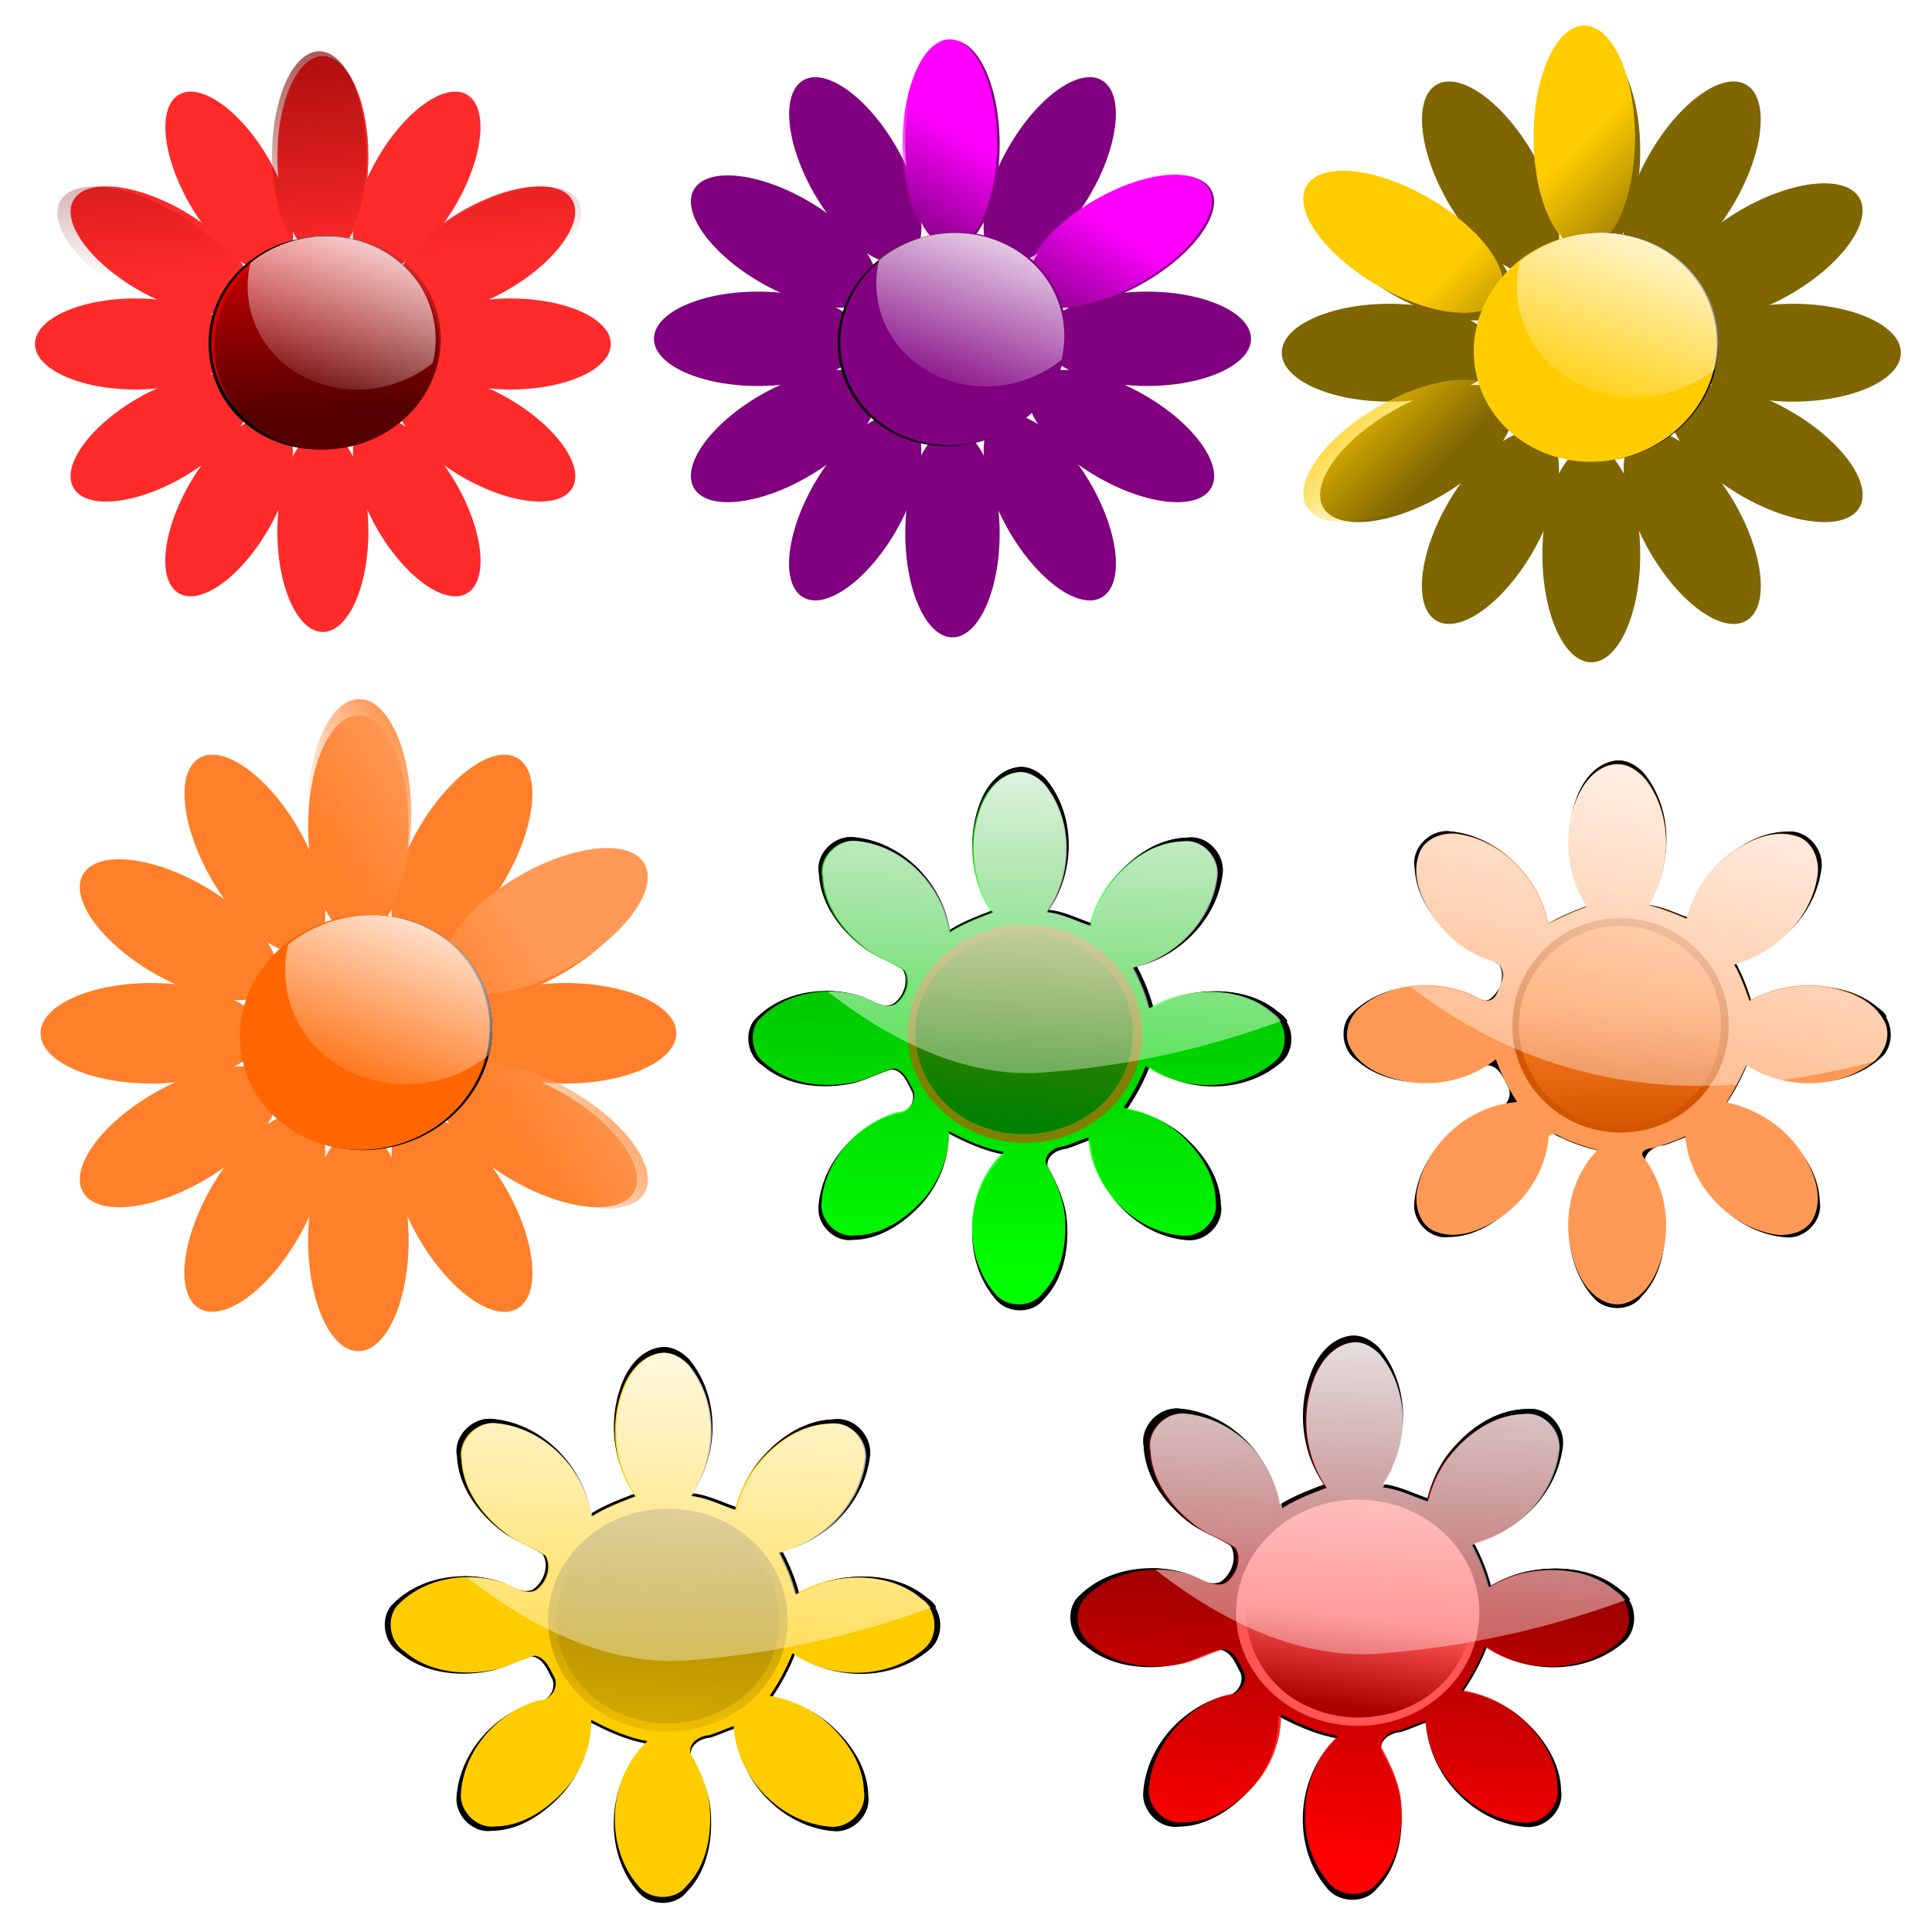 <svg xmlns="http://www.w3.org/2000/svg" xmlns:xlink="http://www.w3.org/1999/xlink" viewBox="0 0 800 800"><defs><linearGradient id="h" y2="396.99" xlink:href="#b" gradientUnits="userSpaceOnUse" x2="254.8" y1="166.28" x1="253.53"/><linearGradient id="f"><stop offset="0" stop-color="#fc0"/><stop offset="1" stop-color="#fc0" stop-opacity="0"/></linearGradient><linearGradient id="d"><stop offset="0" stop-color="#f95"/><stop offset="1" stop-color="#f95" stop-opacity="0"/></linearGradient><linearGradient id="c"><stop offset="0" stop-color="maroon"/><stop offset="1" stop-color="maroon" stop-opacity="0"/></linearGradient><linearGradient id="a"><stop offset="0" stop-color="#fff"/><stop offset="1" stop-color="#fff" stop-opacity="0"/></linearGradient><linearGradient id="b"><stop offset="0" stop-color="#a80"/><stop offset="1" stop-color="#a80" stop-opacity="0"/></linearGradient><linearGradient id="C" y2="-659.25" xlink:href="#f" gradientUnits="userSpaceOnUse" x2="-2461.3" y1="-775.77" x1="-2576"/><linearGradient id="p" y2="-1771.9" gradientUnits="userSpaceOnUse" x2="-1867.2" y1="-352.18" x1="-1900.2"><stop offset="0" stop-color="#0f0"/><stop offset="1" stop-color="#0f0" stop-opacity="0"/></linearGradient><linearGradient id="q" y2="-786.98" gradientUnits="userSpaceOnUse" x2="-1867.2" y1="-516.98" x1="-1887.5"><stop offset="0" stop-color="green"/><stop offset="1" stop-color="green" stop-opacity="0"/></linearGradient><linearGradient id="r" y2="512.35" xlink:href="#a" gradientUnits="userSpaceOnUse" x2="254.8" gradientTransform="translate(-2123.1 -862.3)" y1="-116.4" x1="277.61"/><linearGradient id="m" y2="-1034.4" gradientUnits="userSpaceOnUse" x2="-1046.9" y1="-281.42" x1="-1115.1"><stop offset="0" stop-color="red"/><stop offset="1" stop-color="red" stop-opacity="0"/></linearGradient><linearGradient id="n" y2="-528.81" gradientUnits="userSpaceOnUse" x2="-1104.3" y1="-437.38" x1="-1116.9"><stop offset="0" stop-color="#a00"/><stop offset="1" stop-color="#a00" stop-opacity="0"/></linearGradient><linearGradient id="o" y2="512.35" xlink:href="#a" gradientUnits="userSpaceOnUse" x2="254.8" gradientTransform="translate(-1334.3 -779.83)" y1="-116.4" x1="277.61"/><linearGradient id="k" y2="1075.7" gradientUnits="userSpaceOnUse" x2="-387.23" y1="935.84" x1="-390.81"><stop offset="0" stop-color="#ff7f2a"/><stop offset="1" stop-color="#ff7f2a" stop-opacity="0"/></linearGradient><linearGradient id="l" y2="1235.2" gradientUnits="userSpaceOnUse" x2="-507.34" y1="591.63" x1="-356.75"><stop offset="0" stop-color="#fff"/><stop offset="1" stop-color="#fff" stop-opacity="0"/></linearGradient><linearGradient id="e"><stop offset="0" stop-color="#f0f"/><stop offset="1" stop-color="#f0f" stop-opacity="0"/></linearGradient><linearGradient id="i" y2="-20.622" xlink:href="#b" gradientUnits="userSpaceOnUse" x2="312.46" gradientTransform="rotate(180 145.145 311.44) scale(1.164)" y1="467.37" x1="181.74"/><linearGradient id="j" y2="512.35" xlink:href="#a" gradientUnits="userSpaceOnUse" x2="254.8" gradientTransform="translate(-233.58 89.636)" y1="-116.4" x1="277.61"/><linearGradient id="B" y2="-230.49" xlink:href="#a" gradientUnits="userSpaceOnUse" x2="-2461.8" gradientTransform="translate(88.735 1100.3)" y1="-504.3" x1="-2362.9"/><linearGradient id="z" y2="-603.18" xlink:href="#e" gradientUnits="userSpaceOnUse" x2="-2560.6" y1="-735.01" x1="-2479.5"/><linearGradient id="y" y2="-230.49" xlink:href="#a" gradientUnits="userSpaceOnUse" x2="-2461.8" gradientTransform="translate(-1145.9 -223.1)" y1="-504.3" x1="-2362.9"/><linearGradient id="w" y2="-661.49" xlink:href="#d" gradientUnits="userSpaceOnUse" x2="-2573.3" y1="-740.08" x1="-2451.6"/><linearGradient id="s" y2="-661.49" xlink:href="#c" gradientUnits="userSpaceOnUse" x2="-2190.5" y1="-1090" x1="-2223.4"/><linearGradient id="u" y2="-372.47" gradientUnits="userSpaceOnUse" x2="-2580.9" y1="-598.11" x1="-2532.7"><stop offset="0" stop-color="#500"/><stop offset="1" stop-color="#500" stop-opacity="0"/></linearGradient><linearGradient id="v" y2="-230.49" xlink:href="#a" gradientUnits="userSpaceOnUse" x2="-2461.8" y1="-504.3" x1="-2362.9"/><linearGradient id="E" y2="-230.49" xlink:href="#a" gradientUnits="userSpaceOnUse" x2="-2461.8" gradientTransform="translate(-1262.6 859.1)" y1="-504.3" x1="-2362.9"/><filter id="t" color-interpolation-filters="sRGB"><feGaussianBlur stdDeviation="8.693"/></filter><filter id="x" color-interpolation-filters="sRGB"><feGaussianBlur stdDeviation="7.229"/></filter><filter id="A" color-interpolation-filters="sRGB"><feGaussianBlur stdDeviation="11.566"/></filter><filter id="D" color-interpolation-filters="sRGB"><feGaussianBlur stdDeviation="10.12"/></filter><filter id="g" color-interpolation-filters="sRGB"><feGaussianBlur stdDeviation="5.724"/></filter></defs><g transform="matrix(.402 0 0 .402 275.25 535.91)" filter="url(#g)"><path d="M-2.346 54.417c-21.81 1.733-36.526 21.426-42.969 40.812-12.902 36.149-8.002 78.709 14.281 110.22-15.793 6.099-31.964 12.065-46.125 21.344-7.557-49.384-49.369-93.115-100.03-98.188-20.573-2.818-40.977 17.646-36.812 38.344 1.57 32.333 22.995 60.135 48.22 78.75 12.47 8.852 27.678 13.527 40.061 22.125 7.223 12.14.843 28.925-10.25 36.469-12.086 5.46-23.459-4.828-34.51-8.098-38-12.43-84.406-4.855-111.99 25.441-10.713 14.598-6.301 37.471 8.843 47.188 25.783 22.084 62.828 25.706 94.875 19.031 14.367-3.315 27.614-10.707 41.625-14.75 12.03 1.442 16.59 14.795 21.562 24 3.811 10.711-5.244 23.296-16.62 22.95-44.277 12.422-80.125 53.377-82.38 99.831.044 18.61 17.676 35.477 36.531 32.844 29.762-.287 56.177-19.334 74.97-40.78 16.31-19.94 26.241-45.456 25.718-71.375 18.611 9.923 38.276 18.665 59.156 22.438-41.744 38.575-46.426 111.09-8.375 153.72 12.556 13.804 37.851 13.884 49.375-1.25 21.97-22.19 27.232-56.052 24.243-86.022-2.378-19.47-11.04-37.474-20.212-54.447-1.18-10.81 10.33-17.618 19.857-18.185 8.774-2.772 17.142-6.666 25.862-9.595 3.196 53.523 48.374 102.1 102.41 105.91 19.6 1.175 37.792-17.534 34.656-37.188-.702-30.304-20.312-57.135-42.82-75.801-16.348-12.807-35.939-21.388-56.462-24.667 9.663-14.01 17.746-29.107 24-44.938 41.307 28.539 102.72 28.132 140.56-6.407 13.686-13.958 11.352-40.32-5.5-51.094-26.145-22.573-64.288-26.086-97.125-18.719a125.55 125.55 0 00-34.906 14.5c-3.962-15.358-10.018-30.102-17.5-44.062 46.217-11.222 85.267-51.129 90.48-99.205 1.526-19.806-16.422-39.483-36.762-36.607-32.658.78-61.04 22.32-79.934 47.338-9.34 12.97-15.895 27.858-19.753 43.412-15.556-5.064-30.276-13-46.75-14.625 27.967-40.555 28.68-99.852-3.375-138.19-6.833-6.934-16.032-12.756-26.138-12.45z"/><path d="M129.474 335.686c0 64.77-56.469 117.278-126.122 117.278-69.657 0-126.122-52.507-126.122-117.278 0-64.77 56.469-117.278 126.122-117.278 69.657 0 126.122 52.506 126.122 117.278z"/><path d="M1.01 227.62c-52.882-.83-104.83 38.75-113.53 91.59-8.08 47.526 21.858 97.309 66.469 114.69 48.527 21.108 110.91 8.158 143.78-33.938 24.43-30.389 30.625-75.798 11.5-110.5-20.008-39.38-64.36-63.59-108.22-61.84z"/><path d="M-1.078 54.417c-21.81 1.733-36.526 21.426-42.969 40.812-12.902 36.149-8.002 78.709 14.281 110.22-15.793 6.099-31.964 12.065-46.125 21.344-7.557-49.384-49.369-93.115-100.03-98.188-20.573-2.818-40.977 17.646-36.812 38.344 1.57 32.333 22.995 60.135 48.22 78.75 12.47 8.852 27.678 13.527 40.061 22.125 7.223 12.14.843 28.925-10.25 36.469-12.086 5.46-23.448-4.824-34.5-8.094-12.238-4.003-25.365-5.925-38.438-5.687 59.535 46.62 142.89 93.7 231.41 87.094 106.41-7.941 191.41-31.802 255.97-55.375-2.295-3.63-5.316-6.792-9.062-9.188-26.145-22.573-64.288-26.086-97.125-18.719a125.55 125.55 0 00-34.906 14.5c-3.963-15.358-10.018-30.102-17.5-44.062 46.217-11.222 85.255-51.143 90.469-99.219 1.526-19.806-16.411-39.47-36.75-36.594-32.658.78-61.044 22.325-79.938 47.344-9.34 12.97-15.892 27.852-19.75 43.406-15.556-5.064-30.276-13-46.75-14.625 27.967-40.555 28.68-99.852-3.375-138.19C18.22 59.95 9.02 54.128-1.084 54.434z"/></g><path d="M274.326 560.158c-8.583.683-14.375 8.433-16.91 16.062-5.078 14.226-3.15 30.976 5.62 43.377-6.215 2.4-12.58 4.748-18.153 8.4-2.974-19.435-19.429-36.645-39.366-38.642-8.097-1.109-16.127 6.945-14.488 15.09.618 12.725 9.05 23.667 18.977 30.992 4.908 3.484 10.893 5.324 15.766 8.708 2.843 4.777.332 11.383-4.034 14.352-4.756 2.149-9.232-1.9-13.581-3.187-14.955-4.892-33.218-1.91-44.074 10.013-4.216 5.745-2.48 14.746 3.48 18.57 10.147 8.692 24.726 10.117 37.338 7.49 5.655-1.305 10.868-4.214 16.382-5.805 4.734.568 6.529 5.823 8.486 9.445 1.5 4.216-2.064 9.169-6.541 9.032-17.425 4.89-31.533 21.007-32.42 39.289.016 7.324 6.956 13.962 14.376 12.926 11.713-.113 22.109-7.61 29.504-16.05 6.42-7.847 10.328-17.889 10.122-28.09 7.324 3.906 15.063 7.346 23.28 8.831-16.428 15.181-18.27 43.72-3.295 60.497 4.941 5.432 14.896 5.464 19.431-.492 8.647-8.733 10.717-22.06 9.541-33.854-.936-7.662-4.345-14.748-7.954-21.427-.465-4.255 4.065-6.934 7.814-7.157 3.453-1.091 6.747-2.624 10.178-3.777 1.258 21.064 19.038 40.182 40.304 41.681 7.713.463 14.873-6.9 13.639-14.635-.277-11.926-7.994-22.485-16.853-29.832a48.64 48.64 0 00-22.22-9.707 88.386 88.386 0 009.445-17.686c16.257 11.232 40.426 11.072 55.318-2.52 5.386-5.494 4.467-15.869-2.165-20.109-10.29-8.883-25.3-10.266-38.223-7.367a49.41 49.41 0 00-13.738 5.707c-1.559-6.044-3.942-11.847-6.887-17.34 18.19-4.417 33.557-20.123 35.609-39.043.6-7.795-6.463-15.538-14.468-14.407-12.852.307-24.023 8.784-31.458 18.63-3.676 5.105-6.255 10.964-7.774 17.085-6.122-1.993-11.915-5.116-18.398-5.756 11.006-15.96 11.287-39.296-1.328-54.384-2.69-2.73-6.31-5.02-10.287-4.9z" fill="#fc0"/><path d="M354.94 246.78c0 55.658-48.525 100.78-108.38 100.78-59.858 0-108.38-45.12-108.38-100.78 0-55.658 48.525-100.78 108.38-100.78 59.858 0 108.38 45.12 108.38 100.78z" transform="matrix(.458 0 0 .458 163.65 557.833)" fill="url(#h)"/><path d="M1.01 227.62c-52.882-.83-104.83 38.75-113.53 91.59-8.08 47.526 21.858 97.309 66.469 114.69 48.527 21.108 110.91 8.158 143.78-33.938 24.43-30.389 30.625-75.798 11.5-110.5-20.008-39.38-64.36-63.59-108.22-61.84z" fill="url(#i)" transform="translate(275.25 538.743) scale(.394)"/><path d="M-1.078 54.417c-21.81 1.733-36.526 21.426-42.969 40.812-12.902 36.149-8.002 78.709 14.281 110.22-15.793 6.099-31.964 12.065-46.125 21.344-7.557-49.384-49.369-93.115-100.03-98.188-20.573-2.818-40.977 17.646-36.812 38.344 1.57 32.333 22.995 60.135 48.22 78.75 12.47 8.852 27.678 13.527 40.061 22.125 7.223 12.14.843 28.925-10.25 36.469-12.086 5.46-23.448-4.824-34.5-8.094-12.238-4.003-25.365-5.925-38.438-5.687 59.535 46.62 142.89 93.7 231.41 87.094 106.41-7.941 191.41-31.802 255.97-55.375-2.295-3.63-5.316-6.792-9.062-9.188-26.145-22.573-64.288-26.086-97.125-18.719a125.55 125.55 0 00-34.906 14.5c-3.963-15.358-10.018-30.102-17.5-44.062 46.217-11.222 85.255-51.143 90.469-99.219 1.526-19.806-16.411-39.47-36.75-36.594-32.658.78-61.044 22.325-79.938 47.344-9.34 12.97-15.892 27.852-19.75 43.406-15.556-5.064-30.276-13-46.75-14.625 27.967-40.555 28.68-99.852-3.375-138.19C18.22 59.95 9.02 54.128-1.084 54.434z" fill="url(#j)" transform="translate(275.25 538.743) scale(.394)"/><g transform="matrix(.396 0 0 .396 670.527 293.354)" filter="url(#g)"><path d="M-2.346 54.417c-21.81 1.733-36.526 21.426-42.969 40.812-12.902 36.149-8.002 78.709 14.281 110.22-15.793 6.099-31.964 12.065-46.125 21.344-7.557-49.384-49.369-93.115-100.03-98.188-20.573-2.818-40.977 17.646-36.812 38.344 1.57 32.333 22.995 60.135 48.22 78.75 12.47 8.852 27.678 13.527 40.061 22.125 7.223 12.14.843 28.925-10.25 36.469-12.086 5.46-23.459-4.828-34.51-8.098-38-12.43-84.406-4.855-111.99 25.441-10.713 14.598-6.301 37.471 8.843 47.188 25.783 22.084 62.828 25.706 94.875 19.031 14.367-3.315 27.614-10.707 41.625-14.75 12.03 1.442 16.59 14.795 21.562 24 3.811 10.711-5.244 23.296-16.62 22.95-44.277 12.422-80.125 53.377-82.38 99.831.044 18.61 17.676 35.477 36.531 32.844 29.762-.287 56.177-19.334 74.97-40.78 16.31-19.94 26.241-45.456 25.718-71.375 18.611 9.923 38.276 18.665 59.156 22.438-41.744 38.575-46.426 111.09-8.375 153.72 12.556 13.804 37.851 13.884 49.375-1.25 21.97-22.19 27.232-56.052 24.243-86.022-2.378-19.47-11.04-37.474-20.212-54.447-1.18-10.81 10.33-17.618 19.857-18.185 8.774-2.772 17.142-6.666 25.862-9.595 3.196 53.523 48.374 102.1 102.41 105.91 19.6 1.175 37.792-17.534 34.656-37.188-.702-30.304-20.312-57.135-42.82-75.801-16.348-12.807-35.939-21.388-56.462-24.667 9.663-14.01 17.746-29.107 24-44.938 41.307 28.539 102.72 28.132 140.56-6.407 13.686-13.958 11.352-40.32-5.5-51.094-26.145-22.573-64.288-26.086-97.125-18.719a125.55 125.55 0 00-34.906 14.5c-3.962-15.358-10.018-30.102-17.5-44.062 46.217-11.222 85.267-51.129 90.48-99.205 1.526-19.806-16.422-39.483-36.762-36.607-32.658.78-61.04 22.32-79.934 47.338-9.34 12.97-15.895 27.858-19.753 43.412-15.556-5.064-30.276-13-46.75-14.625 27.967-40.555 28.68-99.852-3.375-138.19-6.833-6.934-16.032-12.756-26.138-12.45z"/><path d="M129.474 335.686c0 64.77-56.469 117.278-126.122 117.278-69.657 0-126.122-52.507-126.122-117.278 0-64.77 56.469-117.278 126.122-117.278 69.657 0 126.122 52.506 126.122 117.278z"/><path d="M1.01 227.62c-52.882-.83-104.83 38.75-113.53 91.59-8.08 47.526 21.858 97.309 66.469 114.69 48.527 21.108 110.91 8.158 143.78-33.938 24.43-30.389 30.625-75.798 11.5-110.5-20.008-39.38-64.36-63.59-108.22-61.84z"/><path d="M-1.078 54.417c-21.81 1.733-36.526 21.426-42.969 40.812-12.902 36.149-8.002 78.709 14.281 110.22-15.793 6.099-31.964 12.065-46.125 21.344-7.557-49.384-49.369-93.115-100.03-98.188-20.573-2.818-40.977 17.646-36.812 38.344 1.57 32.333 22.995 60.135 48.22 78.75 12.47 8.852 27.678 13.527 40.061 22.125 7.223 12.14.843 28.925-10.25 36.469-12.086 5.46-23.448-4.824-34.5-8.094-12.238-4.003-25.365-5.925-38.438-5.687 59.535 46.62 142.89 93.7 231.41 87.094 106.41-7.941 191.41-31.802 255.97-55.375-2.295-3.63-5.316-6.792-9.062-9.188-26.145-22.573-64.288-26.086-97.125-18.719a125.55 125.55 0 00-34.906 14.5c-3.963-15.358-10.018-30.102-17.5-44.062 46.217-11.222 85.255-51.143 90.469-99.219 1.526-19.806-16.411-39.47-36.75-36.594-32.658.78-61.044 22.325-79.938 47.344-9.34 12.97-15.892 27.852-19.75 43.406-15.556-5.064-30.276-13-46.75-14.625 27.967-40.555 28.68-99.852-3.375-138.19C18.22 59.95 9.02 54.128-1.084 54.434z"/></g><path d="M669.267 316.36c-8.102.506-13.748 7.842-16.49 14.878-5.825 14.272-4.068 31.256 4.277 44.152a129.133 129.133 0 00-15.908 7.039c-3.56-18.523-19.235-34.906-38.211-37.252-6.007-.531-13.157 2.1-15.206 8.32-3.168 8.77.643 18.308 5.548 25.697 6.086 9.151 15.315 16.446 26.025 19.118 3.377 1.53 4.084 6.289 1.926 9.087-.769 2.735-1.684 6.638-5.16 6.906-3.96-.065-6.93-3.31-10.776-3.988-14.11-4.561-30.932-2.679-42.41 7.13-4.633 4.284-7.015 11.615-3.32 17.212 4.882 8.3 14.815 11.891 23.88 13.352 12.57 1.868 25.97-1.358 35.959-9.402 2.23 6.219 5.276 12.123 8.796 17.737-19.89 1.353-37.908 17.287-41.46 36.929-1.02 6.416 1.24 14.367 7.899 16.768 8.87 3.399 18.53-.583 26.048-5.477 11.284-7.489 19.473-20.05 20.56-33.693 1.16-2.447 4.029-.807 5.622.206 4.753 2.102 9.645 3.847 14.672 5.113-13.42 13.686-15.808 36.108-6.942 52.91 3.246 6.166 9.705 12.12 17.156 10.83 8.534-1.808 13.505-10.298 15.92-18.045 4.704-14.427 1.953-31.18-7.512-43.186-.828-2.327 2.15-3.167 3.889-3.247 4.716-1.267 9.294-2.936 13.787-4.943 1.701 19.77 17.783 37.495 37.437 40.708 6.124.772 13.654-1.43 16.041-7.73 3.375-8.21.07-17.361-4.264-24.594-6.957-11.555-18.972-19.771-32.167-22.365 3.028-4.962 5.825-10.09 8.13-15.46 15.694 10.034 37.718 10.328 52.657-1.355 4.979-4.173 7.9-11.816 4.152-17.69-4.873-8.52-14.99-12.113-24.19-13.576-10.66-1.53-21.741.655-31.154 5.906-1.885-5.122-3.623-10.308-6.409-15.024 17.218-4.72 32.246-19.42 34.61-37.531.738-6.379-2.408-14.01-9.094-15.729-9.184-2.77-18.777 1.475-26.267 6.724-9.251 6.615-16.003 16.53-18.888 27.563-5.094-2.256-10.384-4.232-15.738-5.742 9.59-15.515 10.036-36.959-1.115-51.77-3.072-3.645-7.358-6.715-12.31-6.482z" fill="#f95"/><path d="M715.857 424.585c0 24.513-20.07 44.385-44.829 44.385S626.2 449.1 626.2 424.585c0-24.513 20.07-44.385 44.828-44.385s44.83 19.872 44.83 44.385z" fill="#d45500"/><path d="M-414.41 855.62c-52.797-.76-102.3 43.554-106.43 96.462-5.04 48.783 27.27 98.53 74.567 112.19 42.984 13.743 94.089-1.645 120.58-38.619 27.953-38.605 27.278-97.147-5.313-132.69-20.848-23.674-51.803-37.893-83.406-37.344z" fill="url(#k)" transform="translate(831.228 51.441) scale(.388)"/><path d="M-417.75 683.31c-20.896 1.304-35.459 20.225-42.531 38.375-15.026 36.81-10.494 80.618 11.031 113.88-14.075 5.14-27.784 11.177-41.031 18.156-9.185-47.775-49.619-90.043-98.562-96.094-15.494-1.369-33.934 5.425-39.219 21.469-8.172 22.621 1.66 47.222 14.312 66.281 15.696 23.604 39.502 42.419 67.125 49.312 8.712 3.949 10.534 16.22 4.969 23.438-1.983 7.054-4.343 17.121-13.312 17.812-10.211-.168-17.861-8.533-27.781-10.281-17.228-5.57-36.03-7.41-54.188-5.125 67.42 51.966 159.7 98.26 278.41 104.94 23.197 1.305 46.498 1.068 69.78-.438 3.467-6.547 6.697-13.237 9.626-20.062 11.106 7.1 23.433 12.3 36.28 15.5 34.23-4.578 68.11-11.627 101.09-20.375 11.875-11.004 18.425-29.723 9.157-44.25-12.57-21.973-38.675-31.225-62.406-35-27.496-3.947-56.066 1.676-80.344 15.22-4.862-13.21-9.345-26.587-16.531-38.75 44.411-12.174 83.181-50.098 89.281-96.813 1.902-16.452-6.223-36.128-23.469-40.562-23.687-7.143-48.431 3.804-67.75 17.344-23.862 17.061-41.276 42.637-48.719 71.094-13.139-5.819-26.783-10.917-40.594-14.812 24.736-40.018 25.886-95.328-2.875-133.53-7.924-9.4-18.979-17.32-31.75-16.719z" fill="url(#l)" transform="translate(831.228 51.441) scale(.388)"/><g><g transform="matrix(.408 0 0 .408 560.88 530.855)" filter="url(#g)"><path d="M-2.346 54.417c-21.81 1.733-36.526 21.426-42.969 40.812-12.902 36.149-8.002 78.709 14.281 110.22-15.793 6.099-31.964 12.065-46.125 21.344-7.557-49.384-49.369-93.115-100.03-98.188-20.573-2.818-40.977 17.646-36.812 38.344 1.57 32.333 22.995 60.135 48.22 78.75 12.47 8.852 27.678 13.527 40.061 22.125 7.223 12.14.843 28.925-10.25 36.469-12.086 5.46-23.459-4.828-34.51-8.098-38-12.43-84.406-4.855-111.99 25.441-10.713 14.598-6.301 37.471 8.843 47.188 25.783 22.084 62.828 25.706 94.875 19.031 14.367-3.315 27.614-10.707 41.625-14.75 12.03 1.442 16.59 14.795 21.562 24 3.811 10.711-5.244 23.296-16.62 22.95-44.277 12.422-80.125 53.377-82.38 99.831.044 18.61 17.676 35.477 36.531 32.844 29.762-.287 56.177-19.334 74.97-40.78 16.31-19.94 26.241-45.456 25.718-71.375 18.611 9.923 38.276 18.665 59.156 22.438-41.744 38.575-46.426 111.09-8.375 153.72 12.556 13.804 37.851 13.884 49.375-1.25 21.97-22.19 27.232-56.052 24.243-86.022-2.378-19.47-11.04-37.474-20.212-54.447-1.18-10.81 10.33-17.618 19.857-18.185 8.774-2.772 17.142-6.666 25.862-9.595 3.196 53.523 48.374 102.1 102.41 105.91 19.6 1.175 37.792-17.534 34.656-37.188-.702-30.304-20.312-57.135-42.82-75.801-16.348-12.807-35.939-21.388-56.462-24.667 9.663-14.01 17.746-29.107 24-44.938 41.307 28.539 102.72 28.132 140.56-6.407 13.686-13.958 11.352-40.32-5.5-51.094-26.145-22.573-64.288-26.086-97.125-18.719a125.55 125.55 0 00-34.906 14.5c-3.962-15.358-10.018-30.102-17.5-44.062 46.217-11.222 85.267-51.129 90.48-99.205 1.526-19.806-16.422-39.483-36.762-36.607-32.658.78-61.04 22.32-79.934 47.338-9.34 12.97-15.895 27.858-19.753 43.412-15.556-5.064-30.276-13-46.75-14.625 27.967-40.555 28.68-99.852-3.375-138.19-6.833-6.934-16.032-12.756-26.138-12.45z"/><path d="M129.474 335.686c0 64.77-56.469 117.278-126.122 117.278-69.657 0-126.122-52.507-126.122-117.278 0-64.77 56.469-117.278 126.122-117.278 69.657 0 126.122 52.506 126.122 117.278z"/><path d="M1.01 227.62c-52.882-.83-104.83 38.75-113.53 91.59-8.08 47.526 21.858 97.309 66.469 114.69 48.527 21.108 110.91 8.158 143.78-33.938 24.43-30.389 30.625-75.798 11.5-110.5-20.008-39.38-64.36-63.59-108.22-61.84z"/><path d="M-1.078 54.417c-21.81 1.733-36.526 21.426-42.969 40.812-12.902 36.149-8.002 78.709 14.281 110.22-15.793 6.099-31.964 12.065-46.125 21.344-7.557-49.384-49.369-93.115-100.03-98.188-20.573-2.818-40.977 17.646-36.812 38.344 1.57 32.333 22.995 60.135 48.22 78.75 12.47 8.852 27.678 13.527 40.061 22.125 7.223 12.14.843 28.925-10.25 36.469-12.086 5.46-23.448-4.824-34.5-8.094-12.238-4.003-25.365-5.925-38.438-5.687 59.535 46.62 142.89 93.7 231.41 87.094 106.41-7.941 191.41-31.802 255.97-55.375-2.295-3.63-5.316-6.792-9.062-9.188-26.145-22.573-64.288-26.086-97.125-18.719a125.55 125.55 0 00-34.906 14.5c-3.963-15.358-10.018-30.102-17.5-44.062 46.217-11.222 85.255-51.143 90.469-99.219 1.526-19.806-16.411-39.47-36.75-36.594-32.658.78-61.044 22.325-79.938 47.344-9.34 12.97-15.892 27.852-19.75 43.406-15.556-5.064-30.276-13-46.75-14.625 27.967-40.555 28.68-99.852-3.375-138.19C18.22 59.95 9.02 54.128-1.084 54.434z"/></g><path d="M-1103.1-815.05c-21.81 1.733-36.526 21.426-42.969 40.812-12.902 36.149-8.002 78.709 14.281 110.22-15.793 6.099-31.964 12.065-46.125 21.344-7.557-49.384-49.369-93.115-100.03-98.188-20.573-2.818-40.977 17.646-36.812 38.344 1.57 32.333 22.995 60.135 48.219 78.75 12.471 8.852 27.679 13.527 40.062 22.125 7.223 12.14.843 28.925-10.25 36.469-12.086 5.46-23.459-4.828-34.511-8.097-37.999-12.431-84.405-4.856-111.99 25.44-10.712 14.599-6.3 37.472 8.844 47.189 25.782 22.084 62.828 25.706 94.875 19.03 14.367-3.315 27.614-10.706 41.625-14.75 12.03 1.442 16.59 14.796 21.562 24 3.811 10.712-5.244 23.297-16.621 22.95-44.276 12.423-80.124 53.378-82.38 99.832.045 18.61 17.677 35.477 36.532 32.844 29.762-.288 56.177-19.334 74.969-40.781 16.31-19.94 26.242-45.456 25.719-71.375 18.61 9.923 38.276 18.665 59.156 22.438-41.744 38.575-46.426 111.09-8.375 153.72 12.556 13.804 37.85 13.884 49.375-1.25 21.97-22.19 27.232-56.052 24.243-86.022-2.379-19.47-11.041-37.473-20.212-54.446-1.18-10.81 10.33-17.618 19.857-18.185 8.773-2.773 17.142-6.667 25.862-9.596 3.196 53.523 48.374 102.1 102.41 105.91 19.6 1.175 37.792-17.534 34.656-37.188-.702-30.304-20.312-57.135-42.821-75.801-16.347-12.807-35.938-21.388-56.461-24.667 9.662-14.01 17.746-29.107 24-44.938 41.307 28.539 102.72 28.132 140.56-6.406 13.686-13.958 11.352-40.32-5.5-51.094-26.145-22.573-64.288-26.086-97.125-18.72a125.55 125.55 0 00-34.906 14.5c-3.963-15.357-10.018-30.101-17.5-44.061 46.217-11.222 85.267-51.13 90.48-99.205 1.526-19.806-16.422-39.483-36.762-36.607-32.658.779-61.041 22.32-79.934 47.338-9.34 12.97-15.895 27.858-19.753 43.412-15.556-5.065-30.276-13.001-46.75-14.625 27.967-40.555 28.68-99.852-3.375-138.19-6.82-6.954-16.02-12.775-26.125-12.47z" fill="url(#m)" transform="translate(1000.5 880.993) scale(.399)"/><path d="M612.58 667.8c0 25.869-22.553 46.84-50.373 46.84-27.82 0-50.373-20.97-50.373-46.84 0-25.869 22.554-46.84 50.373-46.84 27.821 0 50.373 20.97 50.373 46.84z" fill="#f55"/><path d="M-1099.7-641.85c-52.882-.828-104.83 38.755-113.53 91.594-8.08 47.526 21.858 97.309 66.469 114.69 48.527 21.108 110.91 8.158 143.78-33.938 24.431-30.389 30.625-75.798 11.5-110.5-20.006-39.377-64.357-63.587-108.22-61.844z" fill="url(#n)" transform="translate(1000.5 880.993) scale(.399)"/><path d="M-1101.8-815.05c-21.81 1.733-36.526 21.426-42.969 40.812-12.902 36.149-8.002 78.709 14.281 110.22-15.793 6.099-31.964 12.065-46.125 21.344-7.557-49.384-49.369-93.115-100.03-98.188-20.573-2.818-40.977 17.646-36.812 38.344 1.57 32.333 22.995 60.135 48.219 78.75 12.471 8.852 27.679 13.527 40.062 22.125 7.223 12.14.843 28.925-10.25 36.469-12.086 5.46-23.448-4.824-34.5-8.094-12.238-4.003-25.365-5.925-38.438-5.687 59.535 46.62 142.89 93.7 231.41 87.094 106.41-7.941 191.41-31.802 255.97-55.375-2.295-3.63-5.316-6.792-9.063-9.188-26.145-22.573-64.288-26.086-97.125-18.719a125.55 125.55 0 00-34.906 14.5c-3.962-15.358-10.017-30.102-17.5-44.062 46.218-11.222 85.256-51.143 90.47-99.219 1.526-19.806-16.411-39.47-36.75-36.594-32.658.78-61.044 22.325-79.937 47.344-9.34 12.97-15.892 27.852-19.75 43.406-15.556-5.064-30.276-13-46.75-14.625 27.967-40.555 28.68-99.852-3.375-138.19-6.82-6.953-16.02-12.775-26.125-12.469z" fill="url(#o)" transform="translate(1000.5 880.993) scale(.399)"/></g><g><g transform="matrix(.393 0 0 .393 423.188 296.18)" filter="url(#g)"><path d="M-2.346 54.417c-21.81 1.733-36.526 21.426-42.969 40.812-12.902 36.149-8.002 78.709 14.281 110.22-15.793 6.099-31.964 12.065-46.125 21.344-7.557-49.384-49.369-93.115-100.03-98.188-20.573-2.818-40.977 17.646-36.812 38.344 1.57 32.333 22.995 60.135 48.22 78.75 12.47 8.852 27.678 13.527 40.061 22.125 7.223 12.14.843 28.925-10.25 36.469-12.086 5.46-23.459-4.828-34.51-8.098-38-12.43-84.406-4.855-111.99 25.441-10.713 14.598-6.301 37.471 8.843 47.188 25.783 22.084 62.828 25.706 94.875 19.031 14.367-3.315 27.614-10.707 41.625-14.75 12.03 1.442 16.59 14.795 21.562 24 3.811 10.711-5.244 23.296-16.62 22.95-44.277 12.422-80.125 53.377-82.38 99.831.044 18.61 17.676 35.477 36.531 32.844 29.762-.287 56.177-19.334 74.97-40.78 16.31-19.94 26.241-45.456 25.718-71.375 18.611 9.923 38.276 18.665 59.156 22.438-41.744 38.575-46.426 111.09-8.375 153.72 12.556 13.804 37.851 13.884 49.375-1.25 21.97-22.19 27.232-56.052 24.243-86.022-2.378-19.47-11.04-37.474-20.212-54.447-1.18-10.81 10.33-17.618 19.857-18.185 8.774-2.772 17.142-6.666 25.862-9.595 3.196 53.523 48.374 102.1 102.41 105.91 19.6 1.175 37.792-17.534 34.656-37.188-.702-30.304-20.312-57.135-42.82-75.801-16.348-12.807-35.939-21.388-56.462-24.667 9.663-14.01 17.746-29.107 24-44.938 41.307 28.539 102.72 28.132 140.56-6.407 13.686-13.958 11.352-40.32-5.5-51.094-26.145-22.573-64.288-26.086-97.125-18.719a125.55 125.55 0 00-34.906 14.5c-3.962-15.358-10.018-30.102-17.5-44.062 46.217-11.222 85.267-51.129 90.48-99.205 1.526-19.806-16.422-39.483-36.762-36.607-32.658.78-61.04 22.32-79.934 47.338-9.34 12.97-15.895 27.858-19.753 43.412-15.556-5.064-30.276-13-46.75-14.625 27.967-40.555 28.68-99.852-3.375-138.19-6.833-6.934-16.032-12.756-26.138-12.45z"/><path d="M129.474 335.686c0 64.77-56.469 117.278-126.122 117.278-69.657 0-126.122-52.507-126.122-117.278 0-64.77 56.469-117.278 126.122-117.278 69.657 0 126.122 52.506 126.122 117.278z"/><path d="M1.01 227.62c-52.882-.83-104.83 38.75-113.53 91.59-8.08 47.526 21.858 97.309 66.469 114.69 48.527 21.108 110.91 8.158 143.78-33.938 24.43-30.389 30.625-75.798 11.5-110.5-20.008-39.38-64.36-63.59-108.22-61.84z"/><path d="M-1.078 54.417c-21.81 1.733-36.526 21.426-42.969 40.812-12.902 36.149-8.002 78.709 14.281 110.22-15.793 6.099-31.964 12.065-46.125 21.344-7.557-49.384-49.369-93.115-100.03-98.188-20.573-2.818-40.977 17.646-36.812 38.344 1.57 32.333 22.995 60.135 48.22 78.75 12.47 8.852 27.678 13.527 40.061 22.125 7.223 12.14.843 28.925-10.25 36.469-12.086 5.46-23.448-4.824-34.5-8.094-12.238-4.003-25.365-5.925-38.438-5.687 59.535 46.62 142.89 93.7 231.41 87.094 106.41-7.941 191.41-31.802 255.97-55.375-2.295-3.63-5.316-6.792-9.062-9.188-26.145-22.573-64.288-26.086-97.125-18.719a125.55 125.55 0 00-34.906 14.5c-3.963-15.358-10.018-30.102-17.5-44.062 46.217-11.222 85.255-51.143 90.469-99.219 1.526-19.806-16.411-39.47-36.75-36.594-32.658.78-61.044 22.325-79.938 47.344-9.34 12.97-15.892 27.852-19.75 43.406-15.556-5.064-30.276-13-46.75-14.625 27.967-40.555 28.68-99.852-3.375-138.19C18.22 59.95 9.02 54.128-1.084 54.434z"/></g><path d="M-1891.9-897.51c-21.81 1.733-36.526 21.426-42.969 40.812-12.902 36.149-8.002 78.709 14.281 110.22-15.793 6.099-31.964 12.065-46.125 21.344-7.557-49.384-49.369-93.115-100.03-98.188-20.573-2.818-40.977 17.646-36.812 38.344 1.57 32.333 22.995 60.135 48.219 78.75 12.471 8.852 27.679 13.527 40.062 22.125 7.223 12.14.843 28.925-10.25 36.469-12.086 5.46-23.459-4.828-34.511-8.097-37.999-12.431-84.405-4.856-111.99 25.44-10.712 14.599-6.3 37.472 8.844 47.189 25.782 22.084 62.828 25.706 94.875 19.03 14.367-3.315 27.614-10.706 41.625-14.75 12.03 1.442 16.59 14.796 21.562 24 3.811 10.712-5.244 23.297-16.621 22.95-44.276 12.423-80.124 53.378-82.38 99.832.045 18.61 17.677 35.477 36.532 32.844 29.762-.288 56.177-19.334 74.969-40.781 16.31-19.94 26.242-45.456 25.719-71.375 18.61 9.923 38.276 18.665 59.156 22.438-41.744 38.575-46.426 111.09-8.375 153.72 12.556 13.804 37.85 13.884 49.375-1.25 21.97-22.19 27.232-56.052 24.243-86.022-2.379-19.47-11.041-37.473-20.212-54.446-1.18-10.81 10.33-17.618 19.857-18.185 8.773-2.773 17.142-6.667 25.862-9.596 3.196 53.523 48.374 102.1 102.41 105.91 19.6 1.175 37.792-17.534 34.656-37.188-.702-30.304-20.312-57.135-42.821-75.801-16.347-12.807-35.938-21.388-56.461-24.667 9.663-14.01 17.746-29.107 24-44.938 41.307 28.539 102.72 28.132 140.56-6.406 13.686-13.958 11.352-40.32-5.5-51.094-26.145-22.573-64.288-26.086-97.125-18.72a125.55 125.55 0 00-34.906 14.5c-3.963-15.357-10.018-30.101-17.5-44.061 46.217-11.222 85.266-51.13 90.48-99.205 1.526-19.806-16.422-39.483-36.762-36.607-32.658.779-61.041 22.32-79.934 47.338-9.34 12.97-15.895 27.858-19.753 43.412-15.556-5.065-30.276-13.001-46.75-14.625 27.967-40.555 28.68-99.852-3.375-138.19-6.82-6.954-16.02-12.775-26.125-12.47z" fill="url(#p)" transform="translate(1150.192 665.244) scale(.385)"/><path d="M472.975 428.133c0 24.921-21.728 45.125-48.528 45.125-26.802 0-48.528-20.203-48.528-45.125 0-24.921 21.727-45.125 48.528-45.125 26.802 0 48.528 20.203 48.528 45.125z" fill="olive"/><path d="M-1888.5-724.32c-52.882-.828-104.83 38.755-113.53 91.594-8.08 47.526 21.858 97.309 66.469 114.69 48.527 21.108 110.91 8.158 143.78-33.938 24.43-30.389 30.625-75.798 11.5-110.5-20.006-39.377-64.357-63.587-108.22-61.844z" fill="url(#q)" transform="translate(1150.192 665.244) scale(.385)"/><path d="M-1890.6-897.51c-21.81 1.733-36.526 21.426-42.969 40.812-12.902 36.149-8.002 78.709 14.281 110.22-15.793 6.099-31.964 12.065-46.125 21.344-7.557-49.384-49.369-93.115-100.03-98.188-20.573-2.818-40.977 17.646-36.812 38.344 1.57 32.333 22.995 60.135 48.219 78.75 12.471 8.852 27.679 13.527 40.062 22.125 7.222 12.14.843 28.925-10.25 36.469-12.086 5.46-23.448-4.824-34.5-8.094-12.238-4.003-25.365-5.925-38.438-5.687 59.535 46.62 142.89 93.7 231.41 87.094 106.41-7.941 191.41-31.802 255.97-55.375-2.295-3.63-5.316-6.792-9.063-9.188-26.145-22.573-64.288-26.086-97.125-18.719a125.55 125.55 0 00-34.906 14.5c-3.962-15.358-10.018-30.102-17.5-44.062 46.217-11.222 85.255-51.143 90.47-99.219 1.526-19.806-16.412-39.47-36.75-36.594-32.659.78-61.045 22.325-79.938 47.344-9.34 12.97-15.891 27.852-19.75 43.406-15.555-5.064-30.275-13-46.75-14.625 27.968-40.555 28.68-99.852-3.374-138.19-6.82-6.953-16.02-12.775-26.125-12.469z" fill="url(#r)" transform="translate(1150.192 665.244) scale(.385)"/></g><g><g fill="#ff2a2a"><path d="M152.548 220.138c0 22.942-8.438 41.541-18.847 41.541-10.408 0-18.846-18.598-18.846-41.54 0-22.943 8.438-41.542 18.846-41.542 10.41 0 18.847 18.598 18.847 41.541zM152.548 64.75c0 22.942-8.438 41.541-18.847 41.541-10.408 0-18.846-18.598-18.846-41.541 0-22.942 8.438-41.541 18.846-41.541 10.41 0 18.847 18.598 18.847 41.54z"/><path d="M111.175 219.135c-11.47 19.868-28.078 31.757-37.092 26.553-9.014-5.205-7.022-25.53 4.45-45.4 11.47-19.868 28.077-31.756 37.091-26.552 9.015 5.205 7.023 25.53-4.449 45.4zM188.869 84.569c-11.471 19.868-28.078 31.757-37.092 26.553-9.015-5.205-7.023-25.53 4.449-45.4 11.47-19.868 28.078-31.756 37.092-26.552 9.014 5.204 7.022 25.53-4.45 45.399z"/><path d="M75.846 197.592c-19.868 11.471-40.195 13.463-45.399 4.449-5.204-9.014 6.683-25.62 26.553-37.092 19.868-11.471 40.194-13.463 45.399-4.45 5.204 9.015-6.684 25.622-26.553 37.093zM210.412 119.917c-19.868 11.47-40.195 13.463-45.399 4.449-5.204-9.015 6.683-25.62 26.553-37.092 19.868-11.471 40.195-13.463 45.399-4.45 5.204 9.015-6.683 25.621-26.553 37.093z"/><path d="M56.019 161.281c-22.942 0-41.541-8.438-41.541-18.847 0-10.408 18.598-18.846 41.541-18.846 22.942 0 41.541 8.438 41.541 18.846 0 10.41-18.598 18.847-41.541 18.847zM211.4 161.281c-22.942 0-41.541-8.438-41.541-18.847 0-10.408 18.598-18.846 41.54-18.846 22.943 0 41.542 8.438 41.542 18.846 0 10.41-18.598 18.847-41.541 18.847z"/><path d="M57.004 119.91C37.136 108.44 25.247 91.834 30.45 82.82c5.205-9.015 25.53-7.023 45.4 4.448 19.868 11.471 31.756 28.079 26.552 37.093-5.205 9.014-25.53 7.022-45.4-4.45zM191.6 197.586c-19.868-11.47-31.756-28.078-26.552-37.092 5.204-9.014 25.53-7.023 45.399 4.449 19.868 11.47 31.757 28.078 26.552 37.092-5.204 9.014-25.53 7.023-45.399-4.449z"/><path d="M78.577 84.578C67.107 64.71 65.114 44.384 74.128 39.18c9.015-5.204 25.621 6.684 37.093 26.553 11.47 19.868 13.462 40.195 4.448 45.399-9.014 5.204-25.62-6.683-37.092-26.553zM156.252 219.15c-11.47-19.868-13.463-40.194-4.448-45.398 9.014-5.205 25.62 6.683 37.092 26.552 11.47 19.868 13.463 40.195 4.449 45.4-9.015 5.204-25.621-6.684-37.093-26.553z"/></g><g transform="translate(944.826 307.868) scale(.315)" fill="url(#s)"><path d="M-2517.582-260.92c0 75.611-27.81 136.91-62.114 136.91-34.305 0-62.114-61.295-62.114-136.91 0-75.611 27.81-136.91 62.114-136.91 34.305 0 62.114 61.295 62.114 136.91zM-2517.582-773.045c0 75.611-27.81 136.91-62.114 136.91-34.305 0-62.114-61.295-62.114-136.91 0-75.61 27.81-136.91 62.114-136.91 34.305 0 62.114 61.295 62.114 136.91z"/><path d="M-2653.937-264.226c-37.805 65.482-92.539 104.664-122.247 87.512-29.71-17.153-23.145-84.14 14.662-149.626 37.806-65.48 92.54-104.663 122.248-87.51 29.709 17.152 23.145 84.14-14.663 149.624zM-2397.877-707.726c-37.805 65.482-92.539 104.664-122.247 87.512-29.71-17.153-23.145-84.14 14.662-149.626 37.806-65.48 92.54-104.663 122.248-87.51 29.709 17.152 23.145 84.14-14.663 149.624z"/><path d="M-2770.374-335.227c-65.482 37.806-132.474 44.371-149.626 14.663-17.152-29.71 22.027-84.44 87.512-122.248 65.48-37.805 132.473-44.37 149.625-14.662 17.152 29.709-22.027 84.44-87.511 122.247zM-2326.874-591.227c-65.482 37.806-132.474 44.371-149.626 14.663-17.152-29.71 22.027-84.44 87.512-122.248 65.48-37.805 132.473-44.37 149.625-14.662 17.152 29.709-22.027 84.44-87.511 122.247z"/><path d="M-2835.72-454.9c-75.611 0-136.91-27.81-136.91-62.114 0-34.305 61.295-62.114 136.91-62.114 75.611 0 136.91 27.81 136.91 62.114 0 34.305-61.295 62.114-136.91 62.114zM-2323.62-454.9c-75.611 0-136.91-27.81-136.91-62.114 0-34.305 61.295-62.114 136.91-62.114 75.611 0 136.91 27.81 136.91 62.114 0 34.305-61.295 62.114-136.91 62.114z"/><path d="M-2832.474-591.247c-65.482-37.805-104.664-92.539-87.512-122.247 17.153-29.71 84.14-23.145 149.626 14.662 65.48 37.806 104.663 92.54 87.51 122.248-17.152 29.709-84.14 23.145-149.624-14.663zM-2388.874-335.247c-65.482-37.805-104.664-92.539-87.512-122.247 17.153-29.71 84.14-23.145 149.626 14.662 65.48 37.806 104.663 92.54 87.51 122.248-17.152 29.709-84.14 23.145-149.624-14.663z"/><path d="M-2761.373-707.694c-37.806-65.482-44.371-132.474-14.663-149.626 29.71-17.152 84.44 22.027 122.248 87.512 37.805 65.48 44.37 132.473 14.662 149.625-29.709 17.152-84.44-22.027-122.247-87.511zM-2505.373-264.174c-37.806-65.482-44.371-132.474-14.663-149.626 29.71-17.152 84.44 22.027 122.248 87.512 37.805 65.48 44.37 132.473 14.662 149.625-29.709 17.152-84.44-22.027-122.247-87.511z"/></g><g transform="translate(901.758 240.875) scale(.315)" filter="url(#t)"><path d="M-2289.32-314.16c0 77.011-66.97 139.44-149.58 139.44-82.612 0-149.58-62.43-149.58-139.44 0-77.011 66.97-139.44 149.58-139.44 82.612 0 149.58 62.43 149.58 139.44z"/><path d="M-2583.43-275.433c-19.932-74.387 28.599-152.022 108.394-173.403 79.798-21.382 160.642 21.589 180.574 95.975 19.932 74.387-28.598 152.022-108.394 173.403-79.797 21.382-160.642-21.588-180.574-95.975z"/><path d="M-2434.1-454.34c-13.462.04-27.222 1.825-40.937 5.5-22.125 5.928-41.85 16.191-58.375 29.5-5.117 21.026-5.207 43.316.687 65.312 19.932 74.387 100.77 117.35 180.56 95.969 22.12-5.927 41.852-16.164 58.375-29.469 5.124-21.035 5.21-43.337-.687-65.344-16.506-61.602-74.76-101.66-139.62-101.47z"/></g><path d="M181.584 142.047c0 24.226-21.067 43.865-47.055 43.865s-47.055-19.64-47.055-43.865c0-24.226 21.068-43.865 47.055-43.865 25.988 0 47.055 19.64 47.055 43.865z" fill="#d40000"/><path d="M-2431.3-516.98c0 77.011-66.97 139.44-149.58 139.44-82.612 0-149.58-62.43-149.58-139.44 0-77.011 66.97-139.44 149.58-139.44 82.612 0 149.58 62.43 149.58 139.44z" transform="rotate(165.001 -358.746 52.008) scale(.315)" fill="url(#u)"/><path d="M-2434.1-454.34c-13.462.04-27.222 1.825-40.937 5.5-22.125 5.928-41.85 16.191-58.375 29.5-5.117 21.026-5.207 43.316.687 65.312 19.932 74.387 100.77 117.35 180.56 95.969 22.12-5.927 41.852-16.164 58.375-29.469 5.124-21.035 5.21-43.337-.687-65.344-16.506-61.602-74.76-101.66-139.62-101.47z" fill="url(#v)" transform="translate(901.758 240.875) scale(.315)"/></g><g><g fill="#ff7f2a"><path d="M169.208 513.643c0 25.328-9.316 45.862-20.807 45.862-11.491 0-20.807-20.533-20.807-45.862 0-25.328 9.316-45.862 20.807-45.862 11.491 0 20.807 20.532 20.807 45.862zM169.208 342.092c0 25.328-9.316 45.862-20.807 45.862-11.491 0-20.807-20.532-20.807-45.862 0-25.328 9.316-45.861 20.807-45.861 11.491 0 20.807 20.532 20.807 45.861z"/><path d="M123.532 512.536c-12.664 21.934-30.999 35.06-40.95 29.314-9.952-5.746-7.753-28.185 4.911-50.121 12.664-21.935 30.999-35.06 40.95-29.315 9.952 5.746 7.754 28.186-4.911 50.122zM209.306 363.973c-12.664 21.935-30.998 35.06-40.95 29.314-9.952-5.746-7.753-28.185 4.912-50.12 12.664-21.936 30.998-35.06 40.95-29.315 9.952 5.745 7.753 28.185-4.912 50.12z"/><path d="M84.528 488.752c-21.935 12.664-44.376 14.863-50.121 4.911-5.746-9.952 7.378-28.285 29.314-40.95 21.935-12.664 44.376-14.863 50.121-4.912 5.746 9.952-7.378 28.286-29.314 40.95zM233.09 402.997c-21.934 12.664-44.375 14.864-50.12 4.912-5.746-9.952 7.378-28.286 29.314-40.95 21.935-12.664 44.375-14.863 50.12-4.912 5.747 9.952-7.377 28.286-29.313 40.95z"/><path d="M62.639 448.664c-25.328 0-45.862-9.316-45.862-20.807 0-11.491 20.532-20.807 45.862-20.807 25.328 0 45.861 9.316 45.861 20.807 0 11.491-20.532 20.807-45.861 20.807zM234.18 448.664c-25.327 0-45.861-9.316-45.861-20.807 0-11.491 20.532-20.807 45.862-20.807 25.328 0 45.862 9.316 45.862 20.807 0 11.491-20.533 20.807-45.862 20.807z"/><path d="M63.726 402.99c-21.935-12.663-35.06-30.998-29.314-40.95 5.745-9.951 28.185-7.753 50.12 4.912 21.935 12.664 35.06 30.999 29.315 40.95-5.746 9.952-28.185 7.753-50.121-4.911zM212.322 488.745c-21.935-12.664-35.06-30.999-29.314-40.95 5.745-9.952 28.185-7.753 50.12 4.911 21.936 12.664 35.06 30.999 29.315 40.95-5.746 9.953-28.185 7.754-50.121-4.911z"/><path d="M87.543 363.983c-12.664-21.935-14.863-44.375-4.911-50.12 9.951-5.747 28.285 7.378 40.95 29.313 12.664 21.935 14.863 44.376 4.911 50.122-9.952 5.745-28.285-7.379-40.95-29.315zM173.297 512.553c-12.664-21.935-14.863-44.376-4.911-50.121 9.952-5.746 28.285 7.378 40.95 29.314 12.664 21.935 14.863 44.375 4.912 50.12-9.952 5.747-28.286-7.377-40.95-29.313z"/></g><g transform="translate(1043.903 605.215) scale(.347)" fill="url(#w)"><path d="M-2517.582-260.92c0 75.611-27.81 136.91-62.114 136.91-34.305 0-62.114-61.295-62.114-136.91 0-75.611 27.81-136.91 62.114-136.91 34.305 0 62.114 61.295 62.114 136.91zM-2517.582-773.045c0 75.611-27.81 136.91-62.114 136.91-34.305 0-62.114-61.295-62.114-136.91 0-75.61 27.81-136.91 62.114-136.91 34.305 0 62.114 61.295 62.114 136.91z"/><path d="M-2653.937-264.226c-37.805 65.482-92.539 104.664-122.247 87.512-29.71-17.153-23.145-84.14 14.662-149.626 37.806-65.48 92.54-104.663 122.248-87.51 29.709 17.152 23.145 84.14-14.663 149.624zM-2397.877-707.726c-37.805 65.482-92.539 104.664-122.247 87.512-29.71-17.153-23.145-84.14 14.662-149.626 37.806-65.48 92.54-104.663 122.248-87.51 29.709 17.152 23.145 84.14-14.663 149.624z"/><path d="M-2770.374-335.227c-65.482 37.806-132.474 44.371-149.626 14.663-17.152-29.71 22.027-84.44 87.512-122.248 65.48-37.805 132.473-44.37 149.625-14.662 17.152 29.709-22.027 84.44-87.511 122.247zM-2326.874-591.227c-65.482 37.806-132.474 44.371-149.626 14.663-17.152-29.71 22.027-84.44 87.512-122.248 65.48-37.805 132.473-44.37 149.625-14.662 17.152 29.709-22.027 84.44-87.511 122.247z"/><path d="M-2835.72-454.9c-75.611 0-136.91-27.81-136.91-62.114 0-34.305 61.295-62.114 136.91-62.114 75.611 0 136.91 27.81 136.91 62.114 0 34.305-61.295 62.114-136.91 62.114zM-2323.62-454.9c-75.611 0-136.91-27.81-136.91-62.114 0-34.305 61.295-62.114 136.91-62.114 75.611 0 136.91 27.81 136.91 62.114 0 34.305-61.295 62.114-136.91 62.114z"/><path d="M-2832.474-591.247c-65.482-37.805-104.664-92.539-87.512-122.247 17.153-29.71 84.14-23.145 149.626 14.662 65.48 37.806 104.663 92.54 87.51 122.248-17.152 29.709-84.14 23.145-149.624-14.663zM-2388.874-335.247c-65.482-37.805-104.664-92.539-87.512-122.247 17.153-29.71 84.14-23.145 149.626 14.662 65.48 37.806 104.663 92.54 87.51 122.248-17.152 29.709-84.14 23.145-149.624-14.663z"/><path d="M-2761.373-707.694c-37.806-65.482-44.371-132.474-14.663-149.626 29.71-17.152 84.44 22.027 122.248 87.512 37.805 65.48 44.37 132.473 14.662 149.625-29.709 17.152-84.44-22.027-122.247-87.511zM-2505.373-264.174c-37.806-65.482-44.371-132.474-14.663-149.626 29.71-17.152 84.44 22.027 122.248 87.512 37.805 65.48 44.37 132.473 14.662 149.625-29.709 17.152-84.44-22.027-122.247-87.511z"/></g><g filter="url(#x)" transform="translate(1396.1 614.02) scale(.347)"><path d="M-3729.43-498.533c-19.932-74.387 28.599-152.022 108.394-173.403 79.798-21.382 160.642 21.589 180.574 95.975 19.932 74.387-28.598 152.022-108.394 173.403-79.797 21.382-160.642-21.588-180.574-95.975z"/><path d="M-3580-677.45c-13.462.04-27.222 1.825-40.937 5.5-22.125 5.928-41.85 16.191-58.375 29.5-5.117 21.026-5.207 43.316.687 65.312 19.932 74.387 100.77 117.35 180.56 95.969 22.12-5.927 41.852-16.164 58.375-29.469 5.124-21.035 5.21-43.337-.687-65.344-16.506-61.602-74.76-101.66-139.62-101.47z"/></g><path d="M100.87 440.88c-6.923-25.835 9.931-52.798 37.644-60.223 27.714-7.426 55.791 7.497 62.714 33.332 6.922 25.834-9.933 52.797-37.646 60.223-27.713 7.426-55.79-7.498-62.713-33.332z" fill="#f60"/><path d="M-3580-677.45c-13.462.04-27.222 1.825-40.937 5.5-22.125 5.928-41.85 16.191-58.375 29.5-5.117 21.026-5.207 43.316.687 65.312 19.932 74.387 100.77 117.35 180.56 95.969 22.12-5.927 41.852-16.164 58.375-29.469 5.124-21.035 5.21-43.337-.687-65.344-16.506-61.602-74.76-101.66-139.62-101.47z" fill="url(#y)" transform="translate(1396.1 614.02) scale(.347)"/></g><g><g fill="purple"><path d="M413.936 220.853c0 23.785-8.749 43.069-19.54 43.069-10.792 0-19.54-19.282-19.54-43.07 0-23.785 8.748-43.068 19.54-43.068 10.791 0 19.54 19.282 19.54 43.069zM413.936 59.749c0 23.785-8.749 43.069-19.54 43.069-10.792 0-19.54-19.282-19.54-43.07 0-23.785 8.748-43.069 19.54-43.069 10.791 0 19.54 19.283 19.54 43.07z"/><path d="M371.041 219.813c-11.893 20.599-29.111 32.925-38.457 27.53-9.346-5.397-7.28-26.47 4.613-47.07s29.11-32.925 38.457-27.53c9.345 5.397 7.28 26.47-4.613 47.07zM451.592 80.297c-11.892 20.599-29.11 32.925-38.456 27.529-9.346-5.396-7.281-26.469 4.612-47.07 11.893-20.598 29.111-32.924 38.457-27.528 9.346 5.395 7.28 26.468-4.613 47.069z"/><path d="M334.412 197.477c-20.6 11.893-41.673 13.958-47.069 4.613-5.396-9.346 6.929-26.563 27.53-38.457 20.598-11.893 41.673-13.958 47.068-4.612 5.396 9.346-6.929 26.563-27.529 38.456zM473.928 116.945c-20.599 11.893-41.673 13.958-47.069 4.612-5.396-9.346 6.93-26.563 27.53-38.456 20.599-11.893 41.673-13.958 47.069-4.613 5.395 9.346-6.93 26.563-27.53 38.457z"/><path d="M313.856 159.83c-23.786 0-43.07-8.748-43.07-19.54 0-10.791 19.283-19.54 43.07-19.54 23.785 0 43.069 8.75 43.069 19.54 0 10.792-19.282 19.54-43.07 19.54zM474.952 159.83c-23.786 0-43.07-8.748-43.07-19.54 0-10.791 19.283-19.54 43.07-19.54 23.786 0 43.07 8.75 43.07 19.54 0 10.792-19.283 19.54-43.07 19.54z"/><path d="M314.877 116.939c-20.6-11.893-32.925-29.111-27.53-38.457 5.396-9.346 26.47-7.281 47.07 4.612 20.599 11.893 32.924 29.111 27.529 38.457-5.396 9.346-26.47 7.281-47.07-4.612zM454.424 197.471c-20.599-11.893-32.925-29.111-27.529-38.457 5.396-9.346 26.469-7.28 47.07 4.613 20.598 11.893 32.924 29.11 27.528 38.457-5.395 9.345-26.468 7.28-47.069-4.613z"/><path d="M337.244 80.306c-11.893-20.599-13.958-41.673-4.613-47.069 9.346-5.395 26.563 6.93 38.457 27.53 11.893 20.599 13.958 41.673 4.612 47.069-9.346 5.396-26.563-6.93-38.456-27.53zM417.776 219.829c-11.893-20.6-13.958-41.673-4.612-47.07 9.346-5.395 26.563 6.93 38.456 27.53 11.893 20.6 13.958 41.674 4.613 47.07-9.346 5.395-26.563-6.93-38.457-27.53z"/></g><g transform="translate(1205.916 302.933) scale(.315)" fill="url(#z)"><path d="M-2517.582-260.92c0 75.611-27.81 136.91-62.114 136.91-34.305 0-62.114-61.295-62.114-136.91 0-75.611 27.81-136.91 62.114-136.91 34.305 0 62.114 61.295 62.114 136.91zM-2517.582-773.045c0 75.611-27.81 136.91-62.114 136.91-34.305 0-62.114-61.295-62.114-136.91 0-75.61 27.81-136.91 62.114-136.91 34.305 0 62.114 61.295 62.114 136.91z"/><path d="M-2653.937-264.226c-37.805 65.482-92.539 104.664-122.247 87.512-29.71-17.153-23.145-84.14 14.662-149.626 37.806-65.48 92.54-104.663 122.248-87.51 29.709 17.152 23.145 84.14-14.663 149.624zM-2397.877-707.726c-37.805 65.482-92.539 104.664-122.247 87.512-29.71-17.153-23.145-84.14 14.662-149.626 37.806-65.48 92.54-104.663 122.248-87.51 29.709 17.152 23.145 84.14-14.663 149.624z"/><path d="M-2770.374-335.227c-65.482 37.806-132.474 44.371-149.626 14.663-17.152-29.71 22.027-84.44 87.512-122.248 65.48-37.805 132.473-44.37 149.625-14.662 17.152 29.709-22.027 84.44-87.511 122.247zM-2326.874-591.227c-65.482 37.806-132.474 44.371-149.626 14.663-17.152-29.71 22.027-84.44 87.512-122.248 65.48-37.805 132.473-44.37 149.625-14.662 17.152 29.709-22.027 84.44-87.511 122.247z"/><path d="M-2835.72-454.9c-75.611 0-136.91-27.81-136.91-62.114 0-34.305 61.295-62.114 136.91-62.114 75.611 0 136.91 27.81 136.91 62.114 0 34.305-61.295 62.114-136.91 62.114zM-2323.62-454.9c-75.611 0-136.91-27.81-136.91-62.114 0-34.305 61.295-62.114 136.91-62.114 75.611 0 136.91 27.81 136.91 62.114 0 34.305-61.295 62.114-136.91 62.114z"/><path d="M-2832.474-591.247c-65.482-37.805-104.664-92.539-87.512-122.247 17.153-29.71 84.14-23.145 149.626 14.662 65.48 37.806 104.663 92.54 87.51 122.248-17.152 29.709-84.14 23.145-149.624-14.663zM-2388.874-335.247c-65.482-37.805-104.664-92.539-87.512-122.247 17.153-29.71 84.14-23.145 149.626 14.662 65.48 37.806 104.663 92.54 87.51 122.248-17.152 29.709-84.14 23.145-149.624-14.663z"/><path d="M-2761.373-707.694c-37.806-65.482-44.371-132.474-14.663-149.626 29.71-17.152 84.44 22.027 122.248 87.512 37.805 65.48 44.37 132.473 14.662 149.625-29.709 17.152-84.44-22.027-122.247-87.511zM-2505.373-264.174c-37.806-65.482-44.371-132.474-14.663-149.626 29.71-17.152 84.44 22.027 122.248 87.512 37.805 65.48 44.37 132.473 14.662 149.625-29.709 17.152-84.44-22.027-122.247-87.511z"/></g><g transform="translate(1134.13 -107.018) scale(.315)" filter="url(#A)"><path d="M-2494.73 824.887c-19.932-74.387 28.599-152.022 108.394-173.403 79.798-21.382 160.642 21.589 180.574 95.975 19.932 74.387-28.598 152.022-108.394 173.403-79.797 21.382-160.642-21.588-180.574-95.975z"/><path d="M-2345.4 645.97c-13.462.04-27.222 1.825-40.937 5.5-22.125 5.928-41.85 16.191-58.375 29.5-5.117 21.026-5.207 43.316.687 65.312 19.932 74.387 100.77 117.35 180.56 95.969 22.12-5.927 41.852-16.164 58.375-29.469 5.124-21.035 5.21-43.337-.687-65.344-16.506-61.602-74.76-101.66-139.62-101.47z"/></g><path d="M349.337 152.475c-6.27-23.4 8.997-47.823 34.099-54.55 25.102-6.726 50.535 6.792 56.805 30.192 6.27 23.401-8.997 47.824-34.099 54.55-25.103 6.726-50.535-6.792-56.805-30.192z" fill="purple"/><path d="M-2345.4 645.97c-13.462.04-27.222 1.825-40.937 5.5-22.125 5.928-41.85 16.191-58.375 29.5-5.117 21.026-5.207 43.316.687 65.312 19.932 74.387 100.77 117.35 180.56 95.969 22.12-5.927 41.852-16.164 58.375-29.469 5.124-21.035 5.21-43.337-.687-65.344-16.506-61.602-74.76-101.66-139.62-101.47z" fill="url(#B)" transform="translate(1134.13 -107.018) scale(.315)"/></g><g><g fill="#806600"><path d="M679.185 229.588c0 24.663-9.071 44.657-20.26 44.657-11.19 0-20.261-19.993-20.261-44.657 0-24.663 9.071-44.658 20.26-44.658 11.19 0 20.26 19.994 20.26 44.658zM679.185 62.542c0 24.663-9.071 44.658-20.26 44.658-11.19 0-20.261-19.994-20.261-44.658 0-24.663 9.071-44.657 20.26-44.657 11.19 0 20.26 19.993 20.26 44.657z"/><path d="M634.709 228.51c-12.332 21.358-30.185 34.139-39.875 28.544-9.69-5.595-7.55-27.445 4.782-48.805 12.332-21.359 30.185-34.14 39.875-28.544 9.69 5.594 7.55 27.445-4.782 48.805zM718.23 83.848c-12.33 21.359-30.184 34.14-39.874 28.545-9.69-5.595-7.55-27.445 4.782-48.805s30.185-34.14 39.875-28.545c9.69 5.595 7.55 27.445-4.782 48.805z"/><path d="M596.729 205.35c-21.36 12.332-43.21 14.473-48.805 4.783-5.595-9.69 7.184-27.543 28.544-39.875 21.36-12.331 43.21-14.473 48.805-4.783 5.595 9.69-7.184 27.543-28.544 39.875zM741.39 121.848c-21.359 12.331-43.21 14.473-48.805 4.782-5.595-9.69 7.185-27.542 28.545-39.874 21.359-12.332 43.21-14.473 48.805-4.783 5.594 9.69-7.185 27.543-28.545 39.875z"/><path d="M575.414 166.315c-24.663 0-44.657-9.071-44.657-20.26 0-11.19 19.993-20.26 44.657-20.26 24.663 0 44.658 9.07 44.658 20.26 0 11.19-19.994 20.26-44.658 20.26zM742.452 166.315c-24.663 0-44.658-9.071-44.658-20.26 0-11.19 19.993-20.26 44.658-20.26 24.663 0 44.657 9.07 44.657 20.26 0 11.19-19.993 20.26-44.657 20.26z"/><path d="M576.473 121.841c-21.359-12.331-34.14-30.184-28.545-39.875 5.595-9.69 27.445-7.55 48.805 4.783 21.36 12.331 34.14 30.185 28.545 39.875-5.595 9.69-27.445 7.55-48.805-4.783zM721.167 205.344c-21.359-12.332-34.14-30.185-28.545-39.875 5.595-9.69 27.445-7.55 48.805 4.782s34.14 30.185 28.545 39.875c-5.595 9.69-27.445 7.55-48.805-4.782z"/><path d="M599.665 83.858c-12.332-21.359-14.473-43.21-4.783-48.805 9.69-5.595 27.543 7.185 39.875 28.545 12.331 21.359 14.473 43.21 4.783 48.805-9.691 5.595-27.543-7.185-39.875-28.545zM683.167 228.526c-12.331-21.359-14.473-43.21-4.782-48.805 9.69-5.595 27.542 7.185 39.874 28.545 12.332 21.359 14.473 43.21 4.783 48.805-9.69 5.595-27.543-7.185-39.875-28.545z"/></g><g transform="translate(1527.969 318.144) scale(.338)" fill="url(#C)"><path d="M-2517.582-260.92c0 75.611-27.81 136.91-62.114 136.91-34.305 0-62.114-61.295-62.114-136.91 0-75.611 27.81-136.91 62.114-136.91 34.305 0 62.114 61.295 62.114 136.91zM-2517.582-773.045c0 75.611-27.81 136.91-62.114 136.91-34.305 0-62.114-61.295-62.114-136.91 0-75.61 27.81-136.91 62.114-136.91 34.305 0 62.114 61.295 62.114 136.91z"/><path d="M-2653.937-264.226c-37.805 65.482-92.539 104.664-122.247 87.512-29.71-17.153-23.145-84.14 14.662-149.626 37.806-65.48 92.54-104.663 122.248-87.51 29.709 17.152 23.145 84.14-14.663 149.624zM-2397.877-707.726c-37.805 65.482-92.539 104.664-122.247 87.512-29.71-17.153-23.145-84.14 14.662-149.626 37.806-65.48 92.54-104.663 122.248-87.51 29.709 17.152 23.145 84.14-14.663 149.624z"/><path d="M-2770.374-335.227c-65.482 37.806-132.474 44.371-149.626 14.663-17.152-29.71 22.027-84.44 87.512-122.248 65.48-37.805 132.473-44.37 149.625-14.662 17.152 29.709-22.027 84.44-87.511 122.247zM-2326.874-591.227c-65.482 37.806-132.474 44.371-149.626 14.663-17.152-29.71 22.027-84.44 87.512-122.248 65.48-37.805 132.473-44.37 149.625-14.662 17.152 29.709-22.027 84.44-87.511 122.247z"/><path d="M-2835.72-454.9c-75.611 0-136.91-27.81-136.91-62.114 0-34.305 61.295-62.114 136.91-62.114 75.611 0 136.91 27.81 136.91 62.114 0 34.305-61.295 62.114-136.91 62.114zM-2323.62-454.9c-75.611 0-136.91-27.81-136.91-62.114 0-34.305 61.295-62.114 136.91-62.114 75.611 0 136.91 27.81 136.91 62.114 0 34.305-61.295 62.114-136.91 62.114z"/><path d="M-2832.474-591.247c-65.482-37.805-104.664-92.539-87.512-122.247 17.153-29.71 84.14-23.145 149.626 14.662 65.48 37.806 104.663 92.54 87.51 122.248-17.152 29.709-84.14 23.145-149.624-14.663zM-2388.874-335.247c-65.482-37.805-104.664-92.539-87.512-122.247 17.153-29.71 84.14-23.145 149.626 14.662 65.48 37.806 104.663 92.54 87.51 122.248-17.152 29.709-84.14 23.145-149.624-14.663z"/><path d="M-2761.373-707.694c-37.806-65.482-44.371-132.474-14.663-149.626 29.71-17.152 84.44 22.027 122.248 87.512 37.805 65.48 44.37 132.473 14.662 149.625-29.709 17.152-84.44-22.027-122.247-87.511zM-2505.373-264.174c-37.806-65.482-44.371-132.474-14.663-149.626 29.71-17.152 84.44 22.027 122.248 87.512 37.805 65.48 44.37 132.473 14.662 149.625-29.709 17.152-84.44-22.027-122.247-87.511z"/></g><g transform="translate(1912.446 -40.472) scale(.338)" filter="url(#D)"><path d="M-3846.13 583.677c-19.932-74.387 28.599-152.022 108.394-173.403 79.798-21.382 160.642 21.589 180.574 95.975 19.932 74.387-28.598 152.022-108.394 173.403-79.797 21.382-160.642-21.588-180.574-95.975z"/><path d="M-3696.7 404.76c-13.462.04-27.222 1.825-40.937 5.5-22.125 5.928-41.85 16.191-58.375 29.5-5.117 21.026-5.206 43.316.687 65.312 19.932 74.387 100.77 117.35 180.56 95.969 22.12-5.927 41.852-16.164 58.375-29.469 5.124-21.035 5.21-43.337-.687-65.344-16.506-61.602-74.76-101.66-139.62-101.47z"/></g><path d="M611.761 156.916c-6.74-25.156 9.672-51.41 36.657-58.641 26.986-7.231 54.326 7.3 61.067 32.456 6.74 25.157-9.672 51.411-36.657 58.642-26.986 7.23-54.326-7.3-61.067-32.457z" fill="#fc0"/><path d="M-3696.7 404.76c-13.462.04-27.222 1.825-40.937 5.5-22.125 5.928-41.85 16.191-58.375 29.5-5.117 21.026-5.206 43.316.687 65.312 19.932 74.387 100.77 117.35 180.56 95.969 22.12-5.927 41.852-16.164 58.375-29.469 5.124-21.035 5.21-43.337-.687-65.344-16.506-61.602-74.76-101.66-139.62-101.47z" fill="url(#E)" transform="translate(1912.446 -40.472) scale(.338)"/></g></svg>